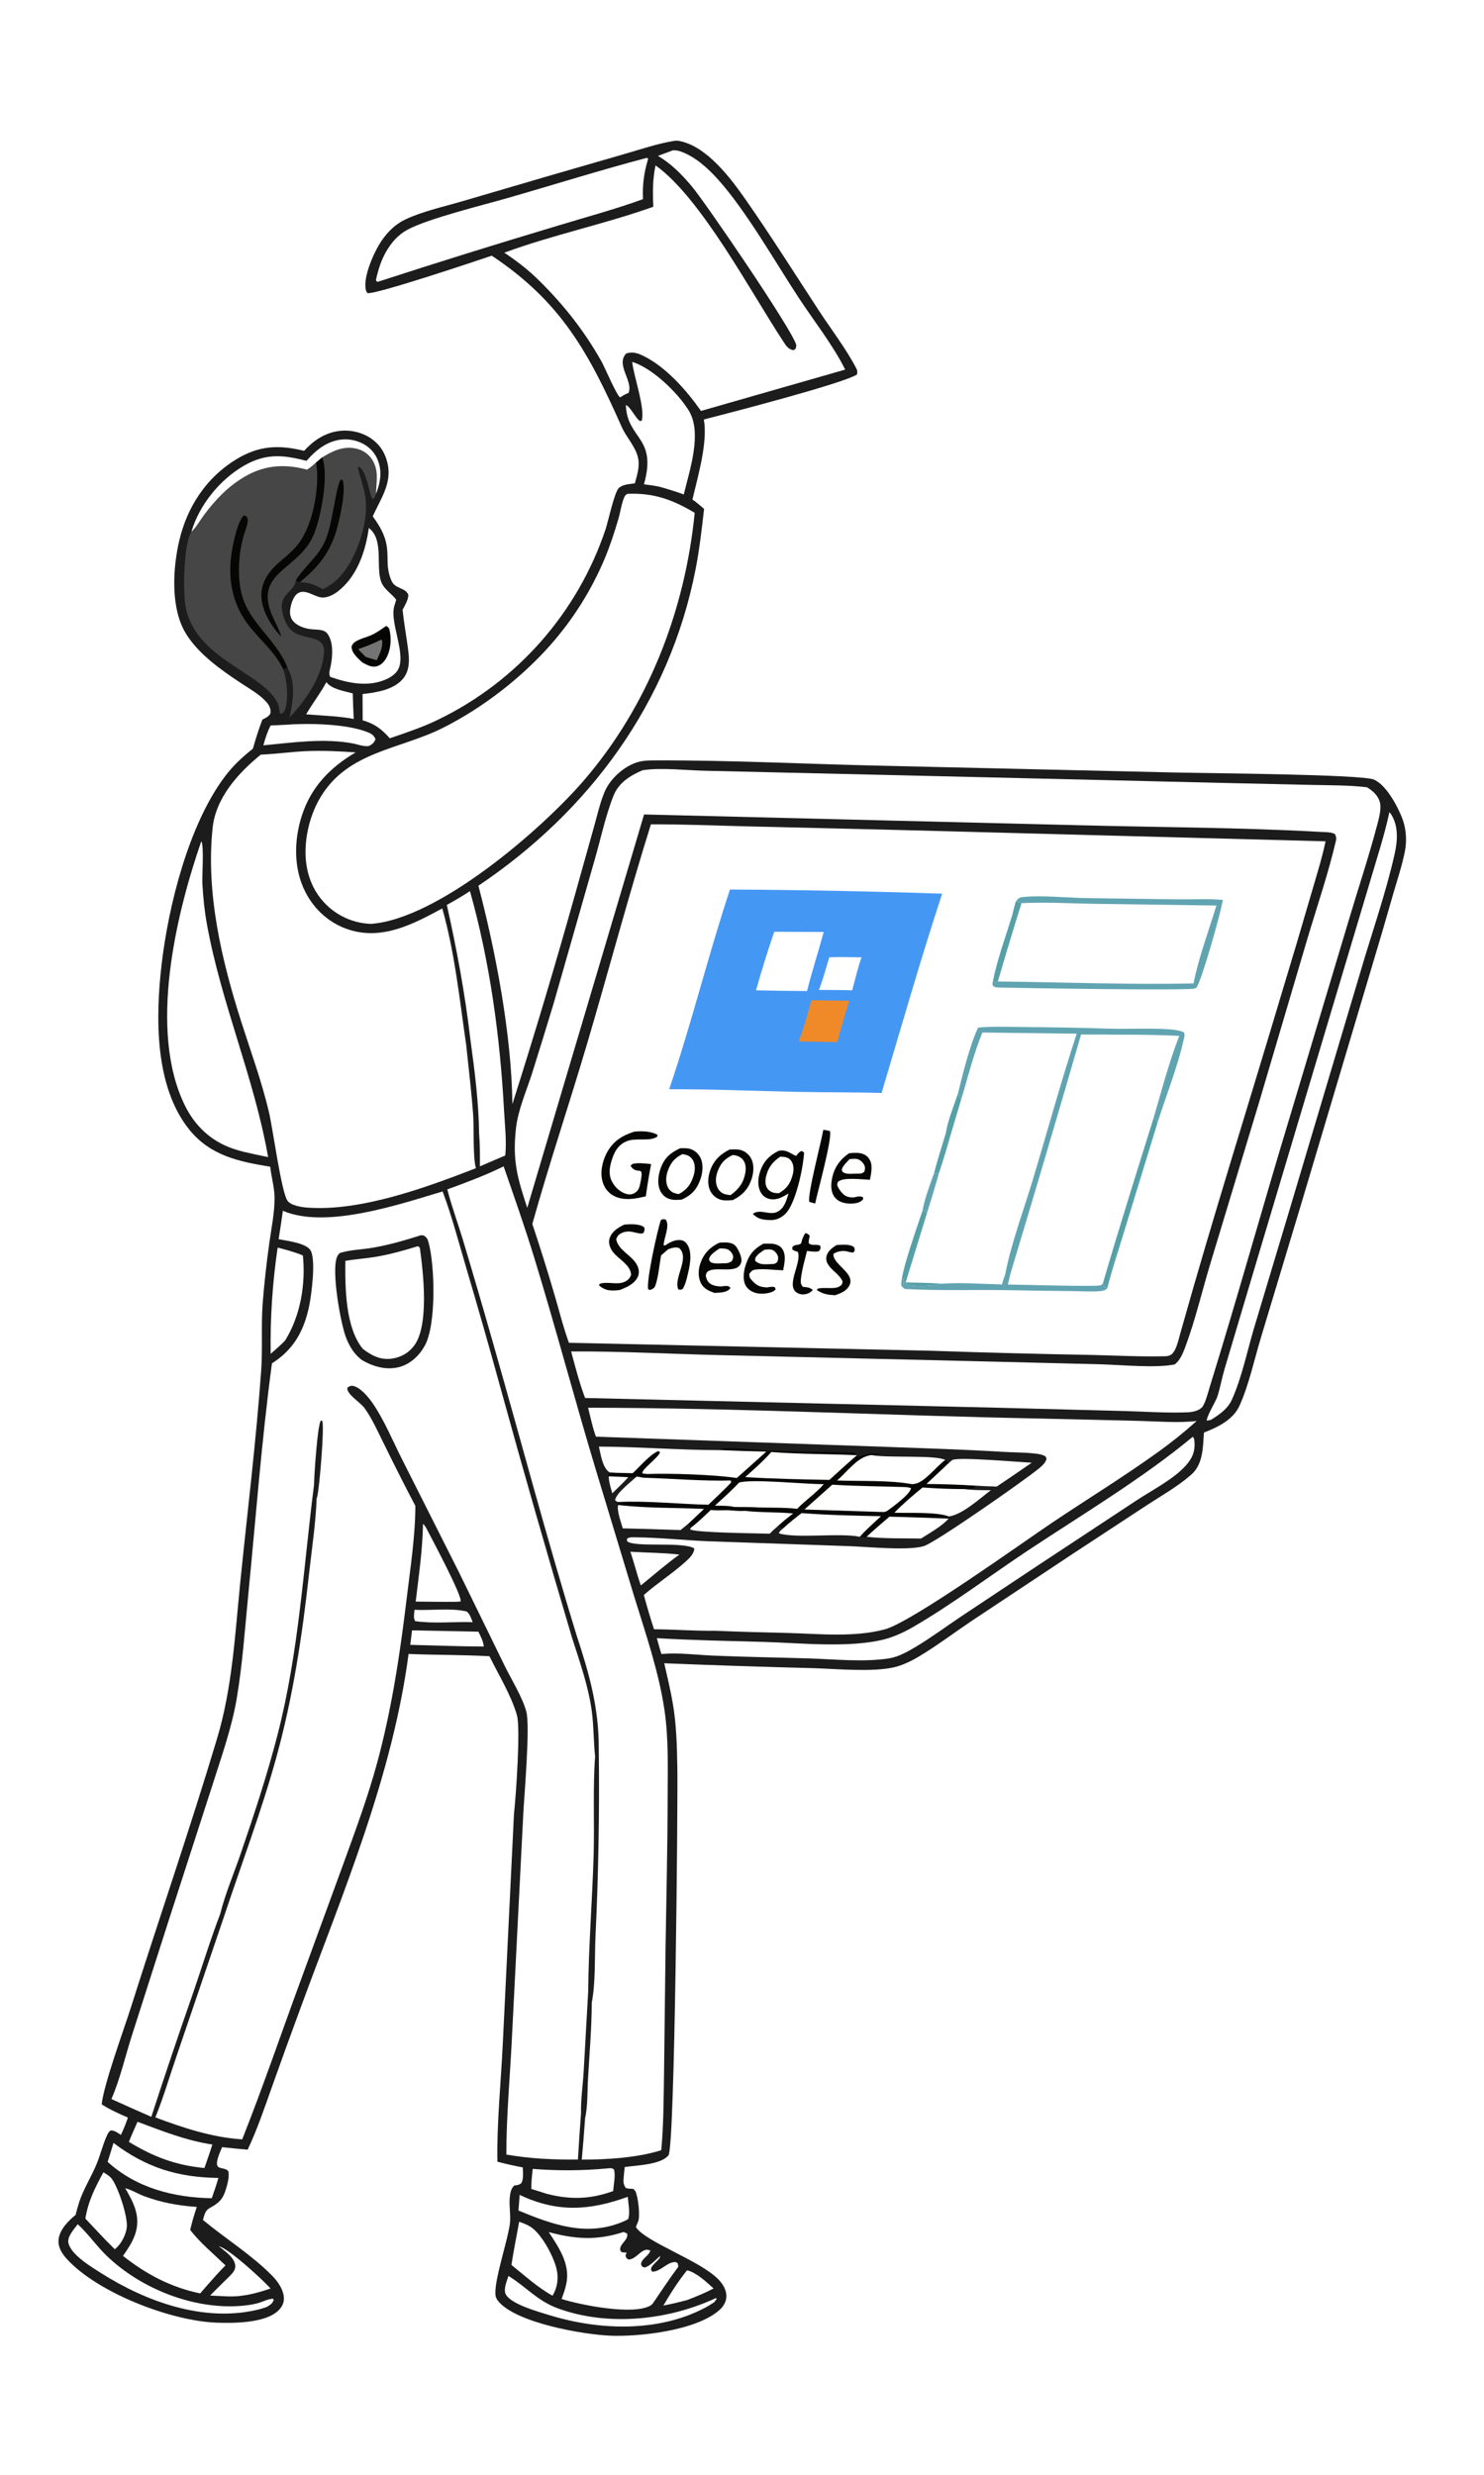 <svg xmlns="http://www.w3.org/2000/svg" style="display: block;" viewBox="0 0 1229 2048" width="1024" height="1707"><path transform="translate(0,0)" fill="rgb(255,255,255)" d="M 0 0 L 1229 0 L 1229 2048 L 0 2048 L 0 0 z"></path><path transform="translate(0,0)" fill="rgb(28,28,28)" d="M 557.804 116.312 C 559.21 116.094 560.593 115.956 562.008 116.205 C 585.115 120.261 605.1 147.071 617.639 165.034 C 638.525 194.954 658.036 225.885 677.987 256.434 C 687.833 271.509 700.829 288.519 708.932 304.103 C 710.132 306.412 710.178 307.157 709.748 309.585 C 698.355 317.045 602.113 341.937 582.911 346.828 C 586.293 366.072 577.889 393.898 573.466 413.113 C 576.896 415.405 579.969 418.148 583.1 420.825 C 581.178 437.535 579.298 454.209 576.076 470.731 C 554.607 580.825 488.359 670.801 396.198 732.732 C 410.729 788.11 423.652 856.299 424.355 913.453 C 442.626 856.028 459.898 798.29 476.161 740.264 L 492.035 683.552 C 494.675 674.266 496.878 664.26 500.574 655.359 C 504.842 645.082 514.805 635.687 525.046 631.49 C 531.014 629.044 536.372 629.021 542.725 628.997 C 604.456 628.764 666.572 631.98 728.313 633.366 L 975.141 639.07 C 998.035 639.6 1127.61 640.514 1137.79 644.862 C 1148.02 649.235 1157.58 667.097 1161.41 677.254 C 1164.56 685.586 1165.22 695.549 1163.49 704.27 C 1161.14 716.156 1157.19 727.825 1153.81 739.453 C 1147.86 760.409 1141.73 781.314 1135.42 802.164 L 1077.68 995.898 L 1044.01 1107.59 C 1038.53 1125.77 1034.27 1146.01 1026.44 1163.26 C 1021.19 1174.82 1008.28 1181.03 997.056 1185.32 C 996.261 1197.23 996.42 1211.44 986.68 1220.06 C 975.789 1229.7 962.029 1237.45 949.854 1245.41 L 888.387 1285.72 L 804.488 1341.37 C 790.168 1350.99 776.055 1361.68 761.269 1370.53 C 754.907 1374.34 747.456 1378.03 740.209 1379.66 C 721.753 1383.81 691.836 1380.8 672.281 1380.3 C 631.545 1379.26 590.817 1377.92 550.101 1376.28 C 552.604 1387.25 555.252 1398.24 557.167 1409.33 C 560.241 1427.13 560.655 1445.27 560.96 1463.31 C 561.434 1491.38 558.938 1776.33 553.633 1783.43 C 547.738 1791.32 526.876 1791.89 517.387 1793.21 C 517.002 1796.57 516.6 1799.94 516.387 1803.31 C 516.205 1806.21 516.531 1808.48 518.491 1810.7 C 520.51 1811.15 522.367 1811.27 524.431 1811.33 C 525.135 1811.94 525.742 1812.46 526.191 1813.3 C 528.505 1817.62 530.265 1833.73 528.556 1838.1 C 527.928 1839.7 527.271 1841.29 526.586 1842.87 C 534.444 1855.2 579.245 1870.43 594.547 1885.84 C 598.465 1889.79 601.777 1894.84 601.542 1900.63 C 601.361 1905.06 598.957 1908.78 595.738 1911.65 C 576.751 1928.55 529.289 1933.97 504.621 1932.78 C 481.96 1931.69 428.54 1922.29 413.173 1904.9 C 411.756 1903.3 410.62 1901.51 410.352 1899.34 C 408.959 1888.05 420.226 1854.82 422.181 1840.81 C 423.178 1833.66 421.53 1826.23 422.127 1819.04 C 422.419 1815.52 423.083 1810.88 425.924 1808.54 C 428.287 1808.24 429.868 1808.11 431.743 1806.57 C 433.823 1802.97 433.052 1797.63 432.954 1793.56 C 425.867 1792.23 418.923 1790.64 411.946 1788.82 C 411.294 1758.42 414.843 1722.97 416.351 1692.14 L 425.642 1501.25 C 427.302 1486.19 431.217 1430.25 428.118 1419.33 C 423.471 1402.95 412.907 1385.84 405.345 1370.46 C 383.076 1369.2 360.674 1369.53 338.377 1368.57 C 324.883 1470.22 284.193 1565.62 249.048 1661.19 C 241.042 1682.84 233.172 1704.55 225.441 1726.3 C 219.15 1743.91 213.135 1761.98 205.094 1778.87 C 198.031 1778.27 190.975 1777.58 183.93 1776.79 C 182.374 1780.46 180.278 1785.08 179.752 1788.98 C 178.759 1796.33 185.989 1792.63 189.16 1796.81 C 190.004 1801.63 188.416 1807.29 187.008 1811.89 C 184.556 1819.92 181.224 1823.07 173.999 1826.95 C 169.704 1829.26 169.415 1832.59 168.074 1837.04 C 186.693 1852.45 208.365 1865.94 225.327 1883.11 C 230.238 1888.09 235.456 1895.51 235.089 1902.85 C 234.904 1906.58 232.96 1909.72 230.303 1912.22 C 219.444 1922.43 193.655 1922.57 179.389 1922.06 C 141.685 1920.7 80.822 1897.37 55.239 1869.21 C 51.366 1864.95 48.02 1859.73 48.476 1853.72 C 49.126 1845.14 56.41 1838 62.619 1832.84 C 63.893 1827.93 65.174 1822.98 67.032 1818.26 C 70.725 1808.86 76.054 1800.24 79.926 1790.95 C 83.079 1783.39 84.959 1775.22 88.298 1767.76 C 89.26 1765.61 89.743 1764.34 91.691 1762.91 C 94.939 1762.9 97.477 1764.97 100.147 1766.63 C 102.378 1761.94 104.232 1757.23 105.938 1752.32 C 98.447 1749 91.091 1745.8 84.195 1741.33 C 86.118 1724.22 102.523 1679.72 108.487 1660.9 C 131.987 1586.75 157.426 1513.11 179.761 1438.61 C 192.399 1396.45 194.566 1353.06 198.963 1309.49 C 204.847 1251.18 212.112 1192.57 216.287 1134.14 C 217.59 1115.9 216.205 1097.56 217.468 1079.26 C 218.811 1062.06 220.698 1044.9 223.127 1027.82 C 224.829 1015.64 227.539 1002.82 227.364 990.489 C 227.25 982.4 224.692 973.467 223.775 965.293 C 198.032 961.16 174.212 956.186 156.814 934.649 C 127.912 898.872 128.815 841.498 133.783 798.382 C 139.442 749.266 156.237 682.626 185.782 642.94 C 192.665 633.696 200.43 626.434 209.438 619.29 C 211.794 611.114 214.248 603.105 217.327 595.169 C 220.073 593.812 222.217 592.951 223.928 590.272 C 224.564 586.037 222.844 583.049 220.021 580.019 C 214.411 574 206.647 569.71 199.824 565.204 C 183.371 554.339 164.318 541.05 153.87 523.898 C 141.157 503.029 143.04 469.969 148.512 446.836 C 155.067 419.129 170.835 394.994 195.348 379.992 C 214.43 368.314 230.802 367.652 251.871 372.766 C 257.302 366.921 262.93 362.231 270.355 359.144 C 280.253 354.968 291.424 354.998 301.299 359.227 C 309.615 362.816 316.082 369.231 319.311 377.737 C 326.675 397.135 316.203 410.319 308.697 427.037 C 328.434 453.358 316.031 462.185 324.367 480.618 C 327.306 487.117 335.851 485.924 338.17 491.917 C 338.137 496.279 335.36 500.552 333.409 504.366 C 334.3 513.285 335.898 522.201 337.121 531.086 C 338.484 540.99 340.794 552.419 334.106 560.956 C 326.599 570.538 311.651 572.846 300.257 574.063 L 300.35 595.821 C 310.32 598.673 316.022 603.078 322.82 610.689 C 336.368 606.05 350.145 601.487 363.026 595.19 C 428.517 563.412 478.453 506.599 501.565 437.571 C 503.54 431.686 508.88 406.448 512.692 403.35 C 512.902 403.18 513.133 403.037 513.352 402.878 C 516.742 400.411 521.681 400.273 525.753 399.731 C 527.61 392.854 529.944 385.875 528.429 378.7 C 526.462 369.383 518.709 361.62 514.855 352.937 C 487.616 291.577 464.753 249.51 407.251 211.25 C 396.094 215.073 309.377 244.132 304.213 242.186 C 303.684 241.343 303.231 240.628 303.001 239.646 C 300.374 228.461 310.359 206.912 316.473 198.23 C 321.518 191.065 327.752 184.986 335.747 181.244 C 350.088 174.53 366.487 170.974 381.649 166.56 L 453.593 145.482 L 517.993 126.856 C 531.063 123.091 544.385 118.54 557.804 116.312 z"></path><path transform="translate(0,0)" fill="rgb(255,255,255)" d="M 539.06 681.903 C 564.781 681.788 590.615 682.917 616.334 683.529 L 747.218 686.669 L 1097.81 695.978 C 1094.52 711.243 1089.74 726.232 1085.39 741.22 C 1077.66 767.88 1069.74 794.486 1061.65 821.038 C 1033.96 914.054 1004.49 1007.09 978.273 1100.48 C 976.544 1105.8 974.873 1115.83 971.008 1119.86 C 968.735 1122.22 966.234 1122.14 963.16 1122.21 C 943.243 1122.62 923.21 1121.5 903.295 1121.08 C 859.268 1120.29 815.248 1119.14 771.239 1117.63 L 471.167 1111.03 C 466.704 1098.85 463.567 1086.17 459.932 1073.72 C 453.971 1053.25 447.612 1032.9 440.856 1012.68 C 454.845 962.686 471.497 913.31 486.215 863.503 C 504.063 803.102 520.243 741.985 539.06 681.903 z"></path><path transform="translate(0,0)" fill="rgb(255,255,255)" d="M 810.065 850.13 C 822.639 848.976 835.585 849.611 848.223 849.707 C 871.646 849.837 895.068 850.277 918.48 851.027 C 934.949 851.508 951.75 850.462 968.154 851.54 C 972.264 851.81 976.36 852.478 980.251 853.851 C 981.576 855.939 980.818 857.842 980.293 860.195 C 975.241 882.82 965.705 906.456 958.662 928.725 L 930.699 1019.9 C 926.073 1035.17 920.827 1050.5 916.992 1065.98 C 915.323 1067.39 913.995 1067.99 911.806 1068.21 C 903.885 1068.97 895.249 1068.3 887.266 1068.22 C 870.242 1068.08 853.22 1067.84 836.199 1067.49 C 807.739 1066.99 778.841 1068.05 750.459 1066.55 C 749.864 1066.52 749.618 1066.47 749.082 1066.39 L 746.644 1064.11 C 744.597 1056.11 760.46 1012.74 764.02 1001.56 C 765.743 991.631 770.067 980.514 773.439 970.992 C 776.375 959.744 779.905 948.648 783.296 937.531 C 784.948 926.802 789.985 915.033 793.355 904.628 C 797.209 889.077 803.282 864.181 810.065 850.13 z"></path><path transform="translate(0,0)" fill="rgb(255,255,255)" d="M 813.59 854.223 L 891.671 855.201 C 878.53 895.389 867.324 936.296 855.126 976.785 C 847.916 1000.72 837.001 1030.18 832.534 1054.24 C 831.483 1057.06 830.54 1059.81 829.826 1062.74 C 813.488 1062.37 796.381 1060.97 780.115 1062.12 C 773.718 1063.98 756.009 1065.36 750.068 1062 C 748.957 1061.37 748.766 1060.99 748.568 1059.72 C 748.466 1059.05 748.71 1057.92 748.793 1057.3 L 747.692 1058.42 C 747.757 1061.4 747.897 1063.59 749.082 1066.39 L 746.644 1064.11 C 744.597 1056.11 760.46 1012.74 764.02 1001.56 C 765.743 991.631 770.067 980.514 773.439 970.992 C 776.375 959.744 779.905 948.648 783.296 937.531 C 784.948 926.802 789.985 915.033 793.355 904.628 C 794.313 906.287 795.601 908.088 795.912 909.998 C 801.529 891.584 806.246 871.986 813.59 854.223 z"></path><path transform="translate(0,0)" fill="rgb(86,160,168)" d="M 764.02 1001.56 L 767.806 1003.32 L 750.043 1061.06 C 760.051 1061.32 770.133 1061.35 780.115 1062.12 C 773.718 1063.98 756.009 1065.36 750.068 1062 C 748.957 1061.37 748.766 1060.99 748.568 1059.72 C 748.466 1059.05 748.71 1057.92 748.793 1057.3 L 747.692 1058.42 C 747.757 1061.4 747.897 1063.59 749.082 1066.39 L 746.644 1064.11 C 744.597 1056.11 760.46 1012.74 764.02 1001.56 z"></path><path transform="translate(0,0)" fill="rgb(86,160,168)" d="M 793.355 904.628 C 794.313 906.287 795.601 908.088 795.912 909.998 L 786.726 940.786 C 783.971 950.657 780.982 960.462 777.759 970.191 L 773.439 970.992 C 776.375 959.744 779.905 948.648 783.296 937.531 C 784.948 926.802 789.985 915.033 793.355 904.628 z"></path><path transform="translate(0,0)" fill="rgb(97,164,177)" d="M 773.439 970.992 L 777.759 970.191 C 774.604 981.283 771.286 992.328 767.806 1003.32 L 764.02 1001.56 C 765.743 991.631 770.067 980.514 773.439 970.992 z"></path><path transform="translate(0,0)" fill="rgb(97,164,177)" d="M 810.065 850.13 C 822.639 848.976 835.585 849.611 848.223 849.707 C 871.646 849.837 895.068 850.277 918.48 851.027 C 934.949 851.508 951.75 850.462 968.154 851.54 C 972.264 851.81 976.36 852.478 980.251 853.851 C 981.576 855.939 980.818 857.842 980.293 860.195 C 975.241 882.82 965.705 906.456 958.662 928.725 L 955.387 924.918 C 961.906 902.444 968.155 878.798 976.618 856.995 C 949.533 855.695 922.413 856.055 895.304 855.868 C 876.227 921.901 856.751 987.819 836.877 1053.62 L 834.66 1062.79 C 844.581 1062.88 908.355 1064.81 911.499 1063.44 C 912.172 1063.15 912.682 1062.57 913.273 1062.14 L 916.992 1065.98 C 915.323 1067.39 913.995 1067.99 911.806 1068.21 C 903.885 1068.97 895.249 1068.3 887.266 1068.22 C 870.242 1068.08 853.22 1067.84 836.199 1067.49 C 807.739 1066.99 778.841 1068.05 750.459 1066.55 C 749.864 1066.52 749.618 1066.47 749.082 1066.39 C 747.897 1063.59 747.757 1061.4 747.692 1058.42 L 748.793 1057.3 C 748.71 1057.92 748.466 1059.05 748.568 1059.72 C 748.766 1060.99 748.957 1061.37 750.068 1062 C 756.009 1065.36 773.718 1063.98 780.115 1062.12 C 796.381 1060.97 813.488 1062.37 829.826 1062.74 C 830.54 1059.81 831.483 1057.06 832.534 1054.24 C 837.001 1030.18 847.916 1000.72 855.126 976.785 C 867.324 936.296 878.53 895.389 891.671 855.201 L 813.59 854.223 C 806.246 871.986 801.529 891.584 795.912 909.998 C 795.601 908.088 794.313 906.287 793.355 904.628 C 797.209 889.077 803.282 864.181 810.065 850.13 z"></path><path transform="translate(0,0)" fill="rgb(86,160,168)" d="M 955.387 924.918 L 958.662 928.725 L 930.699 1019.9 C 926.073 1035.17 920.827 1050.5 916.992 1065.98 L 913.273 1062.14 C 926.68 1016.26 941.095 970.535 955.387 924.918 z"></path><path transform="translate(0,0)" fill="rgb(69,151,244)" d="M 604.521 735.872 C 663.115 736.188 721.701 737.336 780.261 739.314 C 762.323 793.839 746.528 849.262 730.103 904.264 C 705.708 903.546 681.23 903.828 656.817 903.281 C 622.621 902.515 588.403 901.049 554.198 901.171 C 572.729 846.658 586.437 790.513 604.521 735.872 z"></path><path transform="translate(0,0)" fill="rgb(255,255,255)" d="M 641.169 770.845 L 682.168 770.998 C 677.728 787.341 672.519 803.473 668.35 819.893 C 654.272 819.815 640.194 819.613 626.12 819.286 C 630.698 803.006 635.716 786.853 641.169 770.845 z"></path><path transform="translate(0,0)" fill="rgb(240,138,41)" d="M 671.975 827.537 L 703.309 827.951 C 699.777 839.321 696.376 850.658 693.448 862.205 L 661.457 861.579 C 665.817 850.457 668.885 839.054 671.975 827.537 z"></path><path transform="translate(0,0)" fill="rgb(255,255,255)" d="M 686.784 791.942 C 695.65 791.607 704.6 791.917 713.474 791.992 C 710.389 800.889 708.201 810.177 705.757 819.27 C 696.591 818.937 687.372 819.045 678.198 818.965 C 681.612 810.237 684.024 800.908 686.784 791.942 z"></path><path transform="translate(0,0)" fill="rgb(255,255,255)" d="M 841.205 745.88 C 842.95 743.786 843.618 742.547 846.519 742.186 C 861.163 740.36 885.581 742.838 901.353 742.993 L 975.017 744.007 C 987.42 744.169 1000.34 743.347 1012.66 744.504 C 1011.4 754.125 994.982 811.884 990.94 816.935 C 990.323 817.415 990.389 817.41 989.554 817.796 C 985.467 819.681 842.306 817.42 826.264 816.971 C 824.817 816.93 823.867 816.539 822.581 815.936 C 821.574 813.738 821.831 813.504 822.378 811.247 C 826.111 793.062 832.898 774.689 838.389 756.914 C 839.078 753.228 840.26 749.516 841.205 745.88 z"></path><path transform="translate(0,0)" fill="rgb(97,164,177)" d="M 841.205 745.88 C 842.95 743.786 843.618 742.547 846.519 742.186 C 861.163 740.36 885.581 742.838 901.353 742.993 L 975.017 744.007 C 987.42 744.169 1000.34 743.347 1012.66 744.504 C 1011.4 754.125 994.982 811.884 990.94 816.935 C 990.323 817.415 990.389 817.41 989.554 817.796 C 985.467 819.681 842.306 817.42 826.264 816.971 C 824.817 816.93 823.867 816.539 822.581 815.936 C 821.574 813.738 821.831 813.504 822.378 811.247 L 823.653 812.748 L 826.394 811.982 C 880.34 812.595 934.551 814.768 988.483 813.579 C 992.233 793.48 1001.3 769.153 1007.39 749.137 L 905.3 747.69 C 885.646 747.334 865.608 746.176 845.992 747.157 C 844.48 746.532 842.797 746.256 841.205 745.88 z"></path><path transform="translate(0,0)" fill="rgb(86,160,168)" d="M 841.205 745.88 C 842.797 746.256 844.48 746.532 845.992 747.157 L 841.86 760.347 C 836.54 777.509 831.384 794.722 826.394 811.982 L 823.653 812.748 L 822.378 811.247 C 826.111 793.062 832.898 774.689 838.389 756.914 C 839.078 753.228 840.26 749.516 841.205 745.88 z"></path><path transform="translate(0,0)" fill="rgb(6,6,5)" d="M 645.103 952.032 C 652.27 951.233 653.4 953.998 659.385 956.343 C 660.778 954.464 661.684 953.189 663.851 952.22 L 665.918 953.561 C 665.248 966.045 659.028 995.876 650.379 1004.33 C 646.945 1007.69 642.602 1009.63 637.766 1009.46 C 631.977 1009.26 627.602 1008.71 623.454 1004.3 C 629.596 999.769 637.289 1005.95 643.924 1002.56 C 649.677 999.61 651.288 993.102 653.033 987.432 C 652.767 987.596 652.503 987.762 652.235 987.923 C 647.36 990.857 642.198 993.558 636.34 991.736 C 633.5 990.853 631.253 988.894 629.873 986.273 C 627.187 981.176 627.711 974.618 629.489 969.321 C 632.34 960.831 637.201 955.871 645.103 952.032 z"></path><path transform="translate(0,0)" fill="rgb(255,255,255)" d="M 646.169 956.987 C 647.43 957.002 648.661 957.031 649.905 957.257 C 652.435 957.716 654.389 958.898 655.693 961.166 C 657.601 964.485 657.368 968.761 656.371 972.34 C 654.384 979.475 651.407 983.596 645.025 987.248 C 643.856 987.226 642.716 987.172 641.561 986.973 C 638.944 986.522 636.728 985.225 635.282 982.941 C 633.733 980.494 633.703 976.928 634.255 974.183 C 635.791 966.547 639.799 961.187 646.169 956.987 z"></path><path transform="translate(0,0)" fill="rgb(6,6,5)" d="M 604.21 951.084 C 607.215 950.967 610.532 950.676 613.451 951.511 C 617.133 952.562 620.229 955.066 622.025 958.447 C 624.72 963.463 624.237 969.974 622.523 975.225 C 619.71 983.843 614.964 988.776 607.06 992.871 C 604.009 993.192 600.281 993.509 597.284 992.724 C 593.714 991.79 590.496 989.29 588.663 986.1 C 585.738 981.008 586.173 974.42 587.941 969.014 C 590.759 960.399 596.276 955.048 604.21 951.084 z"></path><path transform="translate(0,0)" fill="rgb(255,255,255)" d="M 606.712 955.673 C 606.962 955.678 607.213 955.665 607.462 955.688 C 610.582 955.985 613.567 957.254 615.491 959.804 C 617.657 962.675 617.883 966.729 617.284 970.159 C 615.801 978.65 611.82 983.873 605.004 988.814 C 603.366 988.599 601.524 988.43 599.955 987.899 C 597.307 987.003 595.327 985.032 594.166 982.509 C 592.228 978.298 592.735 973.561 594.268 969.328 C 596.751 962.475 600.165 958.706 606.712 955.673 z"></path><path transform="translate(0,0)" fill="rgb(6,6,5)" d="M 563.329 950.021 C 566.112 949.97 569.119 949.778 571.797 950.652 C 575.428 951.852 578.418 954.47 580.087 957.91 C 582.757 963.317 581.967 970.399 579.996 975.895 C 577.022 984.189 572.687 988.816 564.754 992.459 C 561.505 992.908 557.522 993.038 554.378 992.004 C 551.088 990.923 548.498 988.602 546.947 985.52 C 544.117 979.896 545.04 972.368 547.104 966.651 C 550.239 957.97 555.111 953.754 563.329 950.021 z"></path><path transform="translate(0,0)" fill="rgb(255,255,255)" d="M 565.192 954.881 C 566.338 955.07 567.496 955.273 568.604 955.63 C 571.117 956.44 572.93 958.071 574.117 960.421 C 575.903 963.956 575.628 968.573 574.53 972.29 C 572.326 979.753 568.877 984.386 562.058 987.98 C 561.32 987.854 560.588 987.718 559.864 987.526 C 556.904 986.742 554.606 985.257 553.194 982.47 C 551.026 978.191 551.486 973.151 553.034 968.767 C 555.419 962.013 558.777 957.958 565.192 954.881 z"></path><path transform="translate(0,0)" fill="rgb(6,6,5)" d="M 525.261 936.289 C 531.838 935.64 538.56 935.789 544.56 938.864 L 544.295 940.446 C 537.817 944.803 526.604 940.938 518.686 944.324 C 513.334 946.614 510.035 950.812 507.949 956.14 C 505.399 962.653 503.386 970.309 506.498 976.935 C 508.749 981.725 513.033 985.969 518.127 987.631 C 520.661 988.458 523.135 988.479 525.486 987.126 C 528.179 985.576 529.283 983.432 529.936 980.491 C 534.235 961.11 528.055 973.775 522.144 964.51 L 523.782 963.019 C 528.662 961.72 534.246 962.705 539.233 963.114 C 537.527 971.975 536.064 980.881 534.846 989.823 C 526.354 991.763 517.508 993.655 509.234 989.856 C 504.405 987.638 501.019 983.653 499.332 978.644 C 496.707 970.846 498.577 961.535 502.242 954.378 C 507.343 944.416 514.885 939.588 525.261 936.289 z"></path><path transform="translate(0,0)" fill="rgb(6,6,5)" d="M 595.759 1028.16 C 598.213 1028.03 600.91 1027.76 603.344 1028.15 C 606.19 1028.59 608.152 1029.39 609.869 1031.77 C 611.889 1034.57 614.747 1040.7 613.915 1044.17 C 611.373 1054.77 593.261 1047.45 586.61 1051.75 C 584.832 1052.89 584.931 1053.76 584.503 1055.63 C 584.981 1057.41 585.44 1059.38 586.711 1060.78 C 589.386 1063.73 593.227 1064.19 596.945 1064.43 C 598.287 1064.25 599.68 1064.02 601.033 1064 C 602.88 1063.97 603.688 1064.18 604.969 1065.47 C 604.843 1065.7 604.749 1065.94 604.591 1066.15 C 601.856 1069.68 595.684 1069.51 591.661 1069.75 C 586.924 1067.98 582.631 1066.26 580.328 1061.35 C 577.906 1056.2 578.277 1050.07 580.178 1044.83 C 583.084 1036.81 588.203 1031.76 595.759 1028.16 z"></path><path transform="translate(0,0)" fill="rgb(255,255,255)" d="M 595.977 1032.91 C 597.994 1032.97 600.56 1032.88 602.452 1033.63 C 604.184 1034.31 606.055 1036.38 606.75 1038.08 C 607.652 1040.29 607.013 1041.41 606.121 1043.39 C 603.265 1045.33 602.099 1045.17 598.753 1045.25 C 595.318 1045.35 591.75 1045.76 588.528 1044.35 C 587.768 1043.21 587.01 1042.78 587.304 1041.36 C 587.999 1037.99 593.317 1034.7 595.977 1032.91 z"></path><path transform="translate(0,0)" fill="rgb(6,6,5)" d="M 632.202 1029.02 C 634.524 1028.94 636.874 1028.9 639.193 1029.04 C 642.118 1029.22 645.538 1030.37 647.408 1032.74 C 651.509 1037.94 649.589 1045.11 648.613 1051.05 C 641.157 1050.84 632.701 1049.5 625.333 1050.49 C 623.011 1050.8 621.869 1052.2 620.534 1053.98 C 620.559 1056.23 620.753 1057.18 622.267 1058.88 C 626.573 1063.72 629.016 1064.88 635.434 1065.22 C 637.731 1064.79 639.524 1064.3 641.777 1065.09 L 642.379 1066.74 C 641.91 1067.26 641.716 1067.54 641.177 1067.93 C 637.8 1070.36 630.775 1070.83 626.812 1069.99 C 623.094 1069.21 619.563 1067.13 617.632 1063.79 C 614.959 1059.16 615.812 1052.38 617.303 1047.49 C 620.045 1038.48 624.004 1033.46 632.202 1029.02 z"></path><path transform="translate(0,0)" fill="rgb(255,255,255)" d="M 633.208 1033.99 C 635.026 1033.84 637.231 1033.53 639.016 1033.98 C 640.922 1034.45 642.824 1036.34 643.676 1038.06 C 644.84 1040.41 644.464 1041.72 643.811 1044.06 C 641.669 1045.97 641.167 1045.75 638.249 1045.91 C 633.191 1046 629.319 1046.77 625.43 1043.18 L 625.521 1040.81 C 627.568 1037.6 630.064 1036.01 633.208 1033.99 z"></path><path transform="translate(0,0)" fill="rgb(6,6,5)" d="M 703.068 954.185 C 705.833 953.87 708.583 953.663 711.36 953.963 C 714.549 954.309 717.637 955.73 719.549 958.381 C 723.284 963.561 721.512 970.388 720.453 976.11 C 714.84 975.953 698.663 973.831 694.42 977.492 C 693.274 978.48 693.522 979.385 693.379 980.798 C 694.395 983.068 695.494 984.924 697.152 986.771 C 700.096 990.049 702.358 990.57 706.726 990.765 C 709.708 990.152 711.543 989.411 714.535 990.394 L 714.926 992.032 C 714.438 992.602 714.227 992.91 713.679 993.36 C 710.607 995.884 705.178 996.142 701.385 995.658 C 697.213 995.125 693.365 993.604 690.884 990.015 C 688.077 985.957 688.061 980.43 688.938 975.754 C 690.732 966.201 695.247 959.677 703.068 954.185 z"></path><path transform="translate(0,0)" fill="rgb(255,255,255)" d="M 703.625 959.031 C 705.499 958.901 707.748 958.61 709.605 958.909 C 712.037 959.3 714.461 961.488 715.583 963.628 C 716.789 965.928 716.427 967.156 715.802 969.479 C 713.604 971.208 712.967 970.941 710.25 971.017 C 707.015 970.962 701.575 971.773 698.775 970.223 C 697.311 969.413 697.577 969.065 697.13 967.567 C 698.331 964.138 701.176 961.615 703.625 959.031 z"></path><path transform="translate(0,0)" fill="rgb(6,6,5)" d="M 547.499 1038.71 C 546.037 1046.6 545.347 1056.4 542.679 1063.86 C 541.89 1066.06 540.227 1066.53 538.299 1067.37 L 536.774 1066.67 C 535.234 1059.36 544.391 1018.04 547.299 1009.48 C 548.949 1008.44 549.343 1008.71 551.226 1008.92 C 555.15 1014.1 549.75 1024.05 549.621 1030.37 L 551.012 1030.4 C 554.455 1027.82 559.691 1025.29 564.114 1026.1 C 566.331 1026.51 567.869 1027.69 569.106 1029.55 C 574.051 1036.97 570.904 1049.26 568.869 1057.32 C 568.057 1060.54 567.15 1063.42 565.547 1066.33 C 563.617 1067.32 563.713 1067.35 561.64 1066.75 C 557.856 1056.71 571.538 1041.06 562.445 1032.59 C 559.076 1031.53 556.559 1032.56 553.353 1033.6 L 547.499 1038.71 z"></path><path transform="translate(0,0)" fill="rgb(6,6,5)" d="M 516.993 1013.2 C 521.814 1012.82 529.549 1012.32 533.508 1015.44 C 534.109 1017.75 533.705 1018.12 532.834 1020.26 C 528.356 1021.91 522.669 1016.82 515.393 1019.94 C 512.518 1021.18 511.497 1022.34 510.334 1025.11 C 511.627 1034.67 524.322 1038.85 528.079 1047.74 C 529.282 1050.58 529.488 1053.78 528.117 1056.61 C 525.341 1062.32 518.907 1065.21 513.317 1067.31 C 512.61 1067.43 511.897 1067.52 511.182 1067.58 C 504.842 1068.05 501.13 1067.74 496.114 1063.59 L 496.536 1062.26 C 502.897 1060.04 510.518 1063.27 516.673 1060.8 C 519.884 1059.5 521.452 1057.9 522.656 1054.83 C 522.267 1045.45 509.824 1041.12 505.942 1033.26 C 504.52 1030.38 503.861 1027.22 504.994 1024.12 C 507.036 1018.55 511.98 1015.71 516.993 1013.2 z"></path><path transform="translate(0,0)" fill="rgb(6,6,5)" d="M 692.743 1030.14 C 696.377 1029.84 704.027 1029.21 706.965 1031.68 C 708.072 1032.6 707.723 1033.8 707.772 1035.16 L 706.327 1036.45 C 705.108 1036.2 703.871 1036 702.659 1035.72 C 701.809 1035.52 700.991 1035.24 700.118 1035.15 C 696.919 1034.78 692.863 1035.54 690.271 1037.43 C 689.213 1043.62 700.963 1050.42 703.529 1056.56 C 704.516 1058.92 704.654 1061.19 703.485 1063.51 C 701.07 1068.28 696.377 1069.91 691.706 1071.66 C 685.579 1071.36 681.879 1070.82 676.648 1067.52 L 676.8 1066.41 C 682.236 1064.47 691.049 1067.29 695.531 1064.16 C 697.381 1062.86 697.379 1062.6 697.801 1060.37 C 696.097 1055.63 690.332 1051.98 687.128 1048.07 C 685.239 1045.76 683.821 1043 684.359 1039.95 C 685.186 1035.27 689.1 1032.59 692.743 1030.14 z"></path><path transform="translate(0,0)" fill="rgb(6,6,5)" d="M 667.05 1020.2 C 668.99 1020.83 669.282 1020.99 670.62 1022.53 C 670.048 1024.63 669.713 1026.34 669.74 1028.52 C 672.104 1031.15 676.006 1029.04 679.349 1030.7 C 679.746 1033.27 679.565 1033.2 678.196 1035.23 C 675.098 1036.05 671.483 1035.32 668.316 1035.03 C 666.504 1042.49 664.183 1050.24 663.328 1057.87 C 662.995 1060.84 662.989 1062.4 664.9 1064.73 C 667.819 1065 670.375 1064.99 672.694 1067.02 C 672.838 1067.15 672.971 1067.29 673.11 1067.42 C 672.429 1068.1 671.792 1068.77 670.964 1069.27 C 668.348 1070.88 664.937 1071.54 661.996 1070.53 C 648.555 1065.89 664.686 1044.81 660.69 1035.75 C 659.029 1035.29 657.698 1034.83 656.2 1033.93 L 656.167 1031.89 C 658.395 1029.14 660.705 1030.85 663.44 1028.78 C 664.29 1025.48 665.021 1023 667.05 1020.2 z"></path><path transform="translate(0,0)" fill="rgb(6,6,5)" d="M 681.821 934.792 C 683.781 934.948 685.436 935.258 687.316 935.826 C 689.528 941.436 676.99 986.431 675.111 995.711 C 673.414 995.411 671.928 994.978 670.298 994.416 C 668.316 989.275 680.369 943.727 681.821 934.792 z"></path><path transform="translate(0,0)" fill="rgb(255,255,255)" d="M 234.276 1001.77 C 269.932 1017.1 330.51 996.512 366.561 985.769 C 374.029 1005.71 379.55 1026.64 385.55 1047.06 C 395.522 1080.66 405.149 1114.35 414.43 1148.15 C 433.538 1217.47 453.35 1286.61 473.862 1355.53 C 480.234 1375.44 487.408 1395.56 490.151 1416.37 C 491.778 1428.71 491.523 1441.17 492.853 1453.49 C 490.865 1480.3 492.405 1507.96 491.629 1534.92 C 490.55 1572.45 487.436 1610.24 487.127 1647.73 L 483.298 1715.51 C 482.633 1726.31 480.889 1737.79 481.203 1748.55 C 480.238 1761.37 479.372 1774.19 478.607 1787.03 C 458.582 1787.26 439.117 1786.35 419.352 1782.92 C 419.296 1751.83 422.263 1720.09 423.824 1688.98 L 433.324 1501.76 C 434.13 1485.85 439.132 1428.85 435.909 1416.45 C 432.859 1404.71 423.424 1389.51 417.978 1378.42 L 380.182 1301.1 L 333.01 1207.52 C 325.312 1192.36 318.206 1174.93 308.586 1160.99 C 305.326 1156.26 298.782 1148.31 292.912 1146.85 C 290.388 1146.22 289.578 1146.93 287.639 1148.3 C 286.974 1153.68 298.473 1160.27 301.956 1165.15 C 308.423 1174.22 313.036 1184.83 318.009 1194.77 C 326.425 1211.97 335.082 1229.06 343.977 1246.02 C 343.949 1271.37 339.769 1297.81 336.752 1323 C 331.288 1368.61 324.364 1414.43 312.305 1458.83 C 304.859 1486.25 294.975 1513.02 285.312 1539.71 L 250.732 1634.15 C 233.962 1679.47 218.411 1725.43 200.59 1770.33 C 176.043 1768.82 151.519 1760.78 128.677 1752.15 C 135.3 1735.86 140.352 1718.47 146.084 1701.83 L 184.882 1587.85 C 199.693 1543.12 216.539 1498.95 229.044 1453.48 C 242.665 1403.95 250.295 1353.38 255.924 1302.39 C 258.213 1281.66 261.489 1260.48 262.238 1239.65 C 262.375 1239.33 262.558 1239.03 262.649 1238.7 C 264.548 1231.78 268.818 1180.37 266.898 1175.69 L 265.695 1175.43 C 262.879 1179.35 260.183 1220.9 260.074 1228.47 C 251.283 1297.6 247.442 1367.04 230.011 1434.85 C 221.382 1468.43 210.485 1501.33 199.25 1534.1 C 193.704 1550.28 186.483 1567.15 182.396 1583.68 C 174.29 1604.86 167.568 1626.84 160.198 1648.32 C 148.193 1682.65 136.565 1717.1 125.314 1751.67 C 114.259 1746.87 103.247 1741.96 92.282 1736.96 C 99.316 1720.73 103.598 1702.19 108.932 1685.26 L 139.383 1590.16 L 175.814 1477.49 C 183.364 1453.74 192.049 1429.41 196.161 1404.8 C 200.841 1376.78 202.805 1348.08 205.582 1319.82 C 211.858 1255.97 216.685 1191.64 225.215 1128.06 L 225.836 1127.66 C 243.324 1116.32 251.687 1101.13 255.949 1081.03 C 257.892 1071.86 262.073 1040.93 256.825 1034.02 C 252.451 1028.25 237.551 1026.66 230.77 1025.29 C 232.002 1017.46 233.171 1009.62 234.276 1001.77 z"></path><path transform="translate(0,0)" fill="rgb(28,28,28)" d="M 348.524 1022.02 L 350.975 1022.2 C 353.464 1023.97 354.097 1024.97 354.915 1027.95 C 360.146 1046.95 361.436 1096.15 351.769 1113.48 C 347.184 1121.7 339.898 1128.65 330.632 1131.1 C 319.915 1133.93 308.833 1130.69 299.575 1125.23 C 293.393 1120.39 289.992 1114.91 286.965 1107.71 C 282.161 1096.29 273.971 1050.14 279.359 1039.42 C 279.879 1038.39 280.841 1036.91 281.985 1036.56 C 290.431 1033.99 300.477 1033.8 309.251 1032.26 C 322.618 1029.91 335.614 1026.14 348.524 1022.02 z"></path><path transform="translate(0,0)" fill="rgb(255,255,255)" d="M 346.077 1031.1 C 346.797 1031.32 347.201 1031.99 347.711 1032.53 C 350.527 1052.58 355.583 1096.53 342.994 1113.38 C 338.456 1119.45 331.961 1123.13 324.473 1124.15 C 315.015 1125.43 307.749 1121.62 300.453 1116.04 C 285.931 1098.26 285.799 1065.18 286.007 1043.23 C 294.335 1041.79 302.857 1041.27 311.228 1039.87 C 323.129 1037.87 334.548 1034.59 346.077 1031.1 z"></path><path transform="translate(0,0)" fill="rgb(255,255,255)" d="M 532.18 637.134 C 547.703 634.707 569.755 637.389 585.874 637.615 L 747.262 641.353 L 1015 647.691 L 1086.98 649.308 C 1102.01 649.644 1117.31 649.432 1132.24 651.281 C 1133.79 652.323 1135.36 653.381 1136.78 654.599 C 1140.17 657.523 1142.83 661.468 1143.15 666.044 C 1143.54 671.552 1141.87 677.394 1140.47 682.69 C 1133.62 708.669 1125.03 734.326 1117.36 760.087 L 1068.85 921.884 C 1046.03 996.962 1025.11 1072.7 1001.85 1147.63 C 1000.64 1151.53 998.033 1162.05 995.196 1164.72 C 992.292 1167.45 987.308 1168.42 983.485 1168.57 C 966.234 1169.26 948.575 1167.97 931.298 1167.51 L 828.483 1164.82 L 484.545 1156.71 C 479.86 1144.32 476.436 1131.01 472.994 1118.22 C 513.616 1117.93 554.43 1120.25 595.051 1121.21 L 817.249 1126.5 L 911.391 1128.83 C 928.629 1129.28 957.377 1132.19 972.908 1128.91 C 977.156 1125.69 979.61 1119.83 981.44 1114.97 C 989.715 1093 995.31 1068.96 1002.1 1046.41 L 1042.45 912.969 L 1082.64 776.954 C 1090.64 750.066 1100.05 722.759 1106.38 695.435 C 1106.86 693.351 1106.51 692.045 1105.64 690.129 C 1102.82 688.208 1098.27 688.431 1094.85 688.237 C 1027.62 684.441 959.693 684.395 892.36 682.625 L 533.406 673.737 L 436.656 999.326 C 428.46 974.531 424.328 960.353 427.306 933.543 C 428.984 918.442 435.856 902.765 440.541 888.355 C 446.631 869.024 452.611 849.658 458.481 830.258 L 492.539 711.095 C 497.526 693.783 501.481 674.789 508.138 658.108 C 512.409 647.408 522.019 641.459 532.18 637.134 z"></path><path transform="translate(0,0)" fill="rgb(255,255,255)" d="M 215.949 624.242 C 228.338 623.702 240.695 621.959 253.107 621.369 C 267.016 620.707 280.702 621.452 294.571 622.364 C 273.612 634.601 257.696 650.922 250.026 674.555 C 243.38 695.035 242.97 718.767 253.033 738.194 C 260.836 753.256 273.781 764.549 290.099 769.444 C 317.508 777.666 342.802 764.183 366.274 751.514 C 376.693 788.308 380.624 827.063 386.125 864.8 C 388.124 883.935 390.435 903.111 391.852 922.297 C 392.594 932.342 391.544 958.938 394.191 966.508 C 353.29 982.357 299.075 1002.37 254.773 999.153 C 250.111 998.815 241.26 997.619 238.212 993.591 C 232.975 986.67 226.162 934.56 222.651 919.737 C 216.724 894.708 207.764 870.236 199.937 845.75 C 183.537 794.447 170.402 738.961 176.084 684.865 C 178.708 659.883 197.287 639.445 215.949 624.242 z"></path><path transform="translate(0,0)" fill="rgb(255,255,255)" d="M 370.431 984.092 C 386.005 978.399 402.233 972.345 417.092 965.011 C 425.721 989.897 434.507 1014.81 442.246 1039.98 C 460.684 1099.97 476.595 1160.72 494.851 1220.77 L 524.965 1320.17 C 534.511 1351.14 545.524 1382.82 550.282 1414.94 C 553.872 1439.18 552.953 1464.12 552.91 1488.57 C 552.837 1529.54 551.846 1570.44 551.194 1611.4 L 549.918 1717.43 C 549.555 1738 549.582 1758.85 547.611 1779.33 C 527.651 1785.56 502.769 1787.13 481.805 1787.1 C 482.842 1775.68 483.761 1764.26 484.562 1752.83 C 486.811 1742.87 486.365 1730.6 486.966 1720.31 C 488.189 1699.36 489.978 1678.17 490.084 1657.19 C 493.293 1640.65 492.422 1619.88 493.144 1602.84 C 495.63 1550.87 496.542 1498.84 495.878 1446.81 C 496.005 1413.55 488.095 1385.23 477.806 1354.03 C 453.207 1274.18 431.814 1193.36 408.854 1113.04 C 400.606 1084.01 392.148 1055.05 383.48 1026.15 C 379.262 1012.16 374.101 998.202 370.431 984.092 z"></path><path transform="translate(0,0)" fill="rgb(255,255,255)" d="M 519.417 408.392 C 541.228 407.356 556.973 413.179 575.323 424.066 C 567.262 505.221 536.855 583.904 483.213 645.955 C 447.768 686.957 362.513 760.297 307.248 764.306 C 292.439 763.819 278.44 757.429 268.371 746.558 C 256.991 734.262 252.433 718.372 253.083 701.824 C 253.657 687.214 257.883 672.115 265.364 659.564 C 288.08 621.456 330.999 620.084 366.846 602.051 C 399.668 585.538 431.66 560.871 455.984 533.331 C 474.631 512.199 489.732 488.186 500.7 462.225 C 505.259 451.372 508.983 439.899 512.279 428.6 C 513.822 423.312 514.98 414.807 517.515 410.136 C 517.792 409.626 518.947 408.823 519.417 408.392 z"></path><path transform="translate(0,0)" fill="rgb(255,255,255)" d="M 487.046 1164.78 C 610.959 1164.87 735.076 1171.28 858.989 1173.68 L 943.377 1175.67 C 959.042 1176.04 975.502 1177.56 991.053 1175.75 L 990.643 1176.13 C 980.65 1185.06 970.187 1193.46 959.3 1201.29 C 930.712 1221.88 900.438 1240.38 871.18 1260.02 C 847.05 1276.22 755.237 1342.12 732.886 1348.17 C 707.684 1355 678.735 1351.93 652.911 1351.22 C 632.704 1350.8 612.501 1350.19 592.306 1349.38 C 575.451 1349.6 558.516 1348.25 541.638 1348.13 C 538.566 1338.75 535.756 1329.29 533.212 1319.75 C 544.42 1309.89 557.288 1301.75 568.307 1291.7 C 571.401 1288.88 574.792 1285.54 575.023 1281.23 C 565.281 1275.21 524.703 1280.83 519.266 1275.14 L 519.327 1273.11 C 521.424 1271.71 524.465 1272.02 526.9 1272.05 C 546.318 1272.26 565.869 1274.4 585.294 1275.25 L 703.369 1279.35 C 718.253 1279.87 753.862 1283.41 765.702 1279.08 C 776.42 1275.17 848.06 1225.18 859.971 1215.39 C 862.322 1213.46 865.065 1211.18 866.304 1208.33 C 866.958 1206.82 866.514 1206.55 865.862 1205.07 C 862.985 1203.4 859.765 1202.96 856.5 1202.62 C 847.628 1201.68 838.572 1201.81 829.661 1201.26 C 798.333 1199.29 766.985 1198.45 735.624 1197.23 L 493.528 1188.73 C 490.703 1181.08 489.058 1172.69 487.046 1164.78 z"></path><path transform="translate(0,0)" fill="rgb(255,255,255)" d="M 557.28 124.056 C 559.41 124.037 561.347 124.205 563.371 124.901 C 575.568 129.095 586.326 138.873 594.829 148.378 C 618.091 174.38 641.826 216.164 661.435 246.063 C 673.62 264.643 690.355 285.955 699.941 305.553 L 580.548 339.749 C 568.531 322.693 551.618 303.346 532.611 294.089 C 528.078 291.881 523.544 290.481 518.607 292.23 C 509.545 301.587 524.805 315.173 520.485 324.863 C 517.922 325.806 515.836 327.032 513.578 328.562 C 510.586 326.754 500.868 303.675 498.239 298.993 C 484.148 273.898 467.134 252.194 446.652 232.034 C 437.708 223.137 428.145 215.743 417.639 208.782 C 457.93 193.932 500.616 185.181 541.078 170.758 C 540.466 158.827 540.444 148.279 542.876 136.528 C 580.473 163.147 622.213 242.131 648.476 281.906 C 650.976 285.692 652.491 288.572 657.114 289.528 L 658.921 288.291 C 659.12 287.318 659.633 285.941 659.379 284.99 C 655.991 272.333 584.225 167.296 572.95 153.89 C 564.844 144.252 555.849 135.015 544.887 128.678 L 557.28 124.056 z"></path><path transform="translate(0,0)" fill="rgb(71,70,70)" d="M 253.788 381.093 C 258.802 375.568 263.935 370.523 270.663 367.121 C 278.845 362.985 287.547 362.054 296.281 365.043 C 303.308 367.448 309.124 372.254 312.248 379.059 C 316.775 388.923 315.158 398.502 311.471 408.263 C 310.592 410.463 310.603 411.672 308.447 412.777 C 305.023 405.605 303.926 390.579 297.533 385.979 L 296.263 386.487 C 298.318 394.963 301.787 404.146 302.798 412.726 C 304.797 429.695 297.872 452.196 289.208 466.457 C 283.657 475.595 277.499 482.176 268.02 487.094 C 267.839 487.188 267.656 487.278 267.473 487.369 C 260.573 483.544 256.121 481.596 248.234 481.591 C 247.126 481.518 245.94 480.517 244.991 479.934 C 243.963 490.559 229.057 490.613 234.583 509.12 C 235.699 512.858 237.318 516.779 239.816 519.817 C 248.77 530.703 269.66 523.426 268.34 540.015 C 266.766 559.804 253.096 579.376 239.865 593.451 C 242.454 580.074 245.329 565.453 238.295 552.795 C 237.471 552.878 236.655 552.944 235.828 553.003 L 234.757 554.053 C 237.644 563.142 238.806 575.508 236.663 584.953 C 236.054 587.635 235.314 589.018 233.019 590.509 L 231.818 589.922 C 231.293 586.693 230.952 583.275 229.356 580.374 C 215.857 555.83 163.496 545.414 154.047 503.557 C 151.273 491.269 151.842 450.216 158.53 439.769 C 164.999 417.675 181.886 396.88 201.678 385.322 C 219.842 374.714 234.323 376.005 253.788 381.093 z"></path><path transform="translate(0,0)" fill="rgb(255,255,255)" d="M 253.788 381.093 C 258.802 375.568 263.935 370.523 270.663 367.121 C 278.845 362.985 287.547 362.054 296.281 365.043 C 303.308 367.448 309.124 372.254 312.248 379.059 C 316.775 388.923 315.158 398.502 311.471 408.263 C 311.526 398.351 313.97 389.657 308.526 380.546 C 305.521 375.515 300.672 372.221 294.989 370.936 C 284.508 368.566 275.511 372.796 266.822 378.208 L 261.715 382.506 C 259.316 384.595 256.988 386.704 254.249 388.348 C 236.166 383.481 219.502 384.391 202.941 393.975 C 188.989 402.05 178.222 413.371 168.7 426.218 C 165.543 430.479 162.378 436.248 158.53 439.769 C 164.999 417.675 181.886 396.88 201.678 385.322 C 219.842 374.714 234.323 376.005 253.788 381.093 z"></path><path transform="translate(0,0)" fill="rgb(6,6,5)" d="M 266.822 378.208 C 272.572 392.778 265.788 428.103 259.66 442.507 C 247.524 471.032 211.21 473.019 224.599 507.119 C 227.203 513.75 231.119 519.818 232.916 526.749 C 224.27 517.324 216.021 504.337 216.483 491.047 C 216.827 481.178 222.561 472.91 229.635 466.447 C 235.097 461.457 241.364 456.807 246.041 451.063 C 257.067 437.519 261.823 415.759 262.609 398.533 C 262.856 393.123 262.646 387.852 261.715 382.506 L 266.822 378.208 z"></path><path transform="translate(0,0)" fill="rgb(6,6,5)" d="M 234.757 554.053 C 228.366 540.176 217.253 531.118 207.767 519.539 C 193.885 502.595 189.004 483.341 191.208 461.728 C 192.006 453.896 196.322 430.916 202.059 426.222 L 204.037 426.978 C 205.15 428.897 205.429 429.586 205.079 431.822 C 204.392 436.199 202.291 440.784 201.197 445.161 C 197.573 459.655 196.512 476.399 200.056 491.015 C 205.912 515.162 229.636 529.482 238.295 552.795 C 237.471 552.878 236.655 552.944 235.828 553.003 L 234.757 554.053 z"></path><path transform="translate(0,0)" fill="rgb(6,6,5)" d="M 244.991 479.934 C 252.542 467.804 263.524 460.733 269.497 446.786 C 275.566 432.615 277.742 404.579 281.985 396.768 L 283.47 396.62 C 287.351 404.618 280.596 433.176 277.562 442.032 C 271.663 459.251 262.1 470.257 248.234 481.591 C 247.126 481.518 245.94 480.517 244.991 479.934 z"></path><path transform="translate(0,0)" fill="rgb(6,6,5)" d="M 495.953 1196.96 C 529.429 1197.04 562.858 1199.88 596.385 1199.88 C 597.537 1199.11 598.29 1198.62 599.72 1198.53 C 612.459 1197.74 623.846 1199.9 636.294 1200.39 C 659.908 1201.32 683.768 1201.38 707.43 1202.02 C 708.822 1203.19 709.887 1204.23 710.997 1205.66 C 718.314 1202.8 722.145 1202.33 729.887 1203.28 L 721.951 1204.01 C 735.006 1206.52 775.245 1203.65 782.852 1208.04 L 785.985 1210.31 C 786.811 1209.65 787.987 1208.39 788.905 1207.96 C 794.461 1205.37 844.497 1209.87 854.518 1210.26 C 844.824 1216.86 835.191 1223.58 825.413 1230.05 C 819.353 1229.87 813.297 1229.6 807.246 1229.23 L 807.126 1231.2 C 804.31 1231.75 801.602 1231.97 798.747 1232.12 C 805.996 1233.08 813.302 1232.98 820.6 1233.05 C 811.46 1239.86 797.082 1253.29 785.796 1254.77 L 785.701 1256.55 C 779.572 1263.17 770.341 1268.22 762.747 1273.06 C 747.941 1272.73 732.392 1273.32 717.711 1271.58 C 716.517 1272.44 713.632 1271.75 712.095 1271.6 C 695.08 1268.15 660.177 1273.24 645.106 1268.78 C 645.307 1267 647.457 1265.64 648.796 1264.43 L 644.369 1262.66 C 641.966 1264.7 639.614 1266.69 637.504 1269.04 C 628.18 1268.72 576.039 1268.34 571.536 1265.46 L 572.209 1264.01 L 570.175 1260.69 L 563.589 1266.06 C 547.647 1265.48 531.701 1265 515.753 1264.63 C 514.587 1260.55 510.368 1248.92 512.027 1245.28 L 512.059 1242.81 C 510.709 1242.59 510.418 1242.15 509.366 1241.32 C 510.495 1235.13 522.466 1226.22 527.304 1221.75 C 524.875 1222.19 522.809 1222.56 520.343 1222.28 C 516.189 1226.9 511.472 1231.22 507.082 1235.63 C 505.828 1231.06 504.172 1226.3 504.143 1221.54 L 503.489 1220.35 C 504.864 1218.62 508.298 1218.9 510.501 1218.65 L 504.888 1218.29 C 498.851 1214.64 497.565 1203.36 495.953 1196.96 z"></path><path transform="translate(0,0)" fill="rgb(255,255,255)" d="M 495.953 1196.96 C 529.429 1197.04 562.858 1199.88 596.385 1199.88 C 609.127 1200.39 621.872 1200.8 634.62 1201.12 L 610.225 1222.94 C 591.623 1220.17 554.936 1218.89 535.75 1219.63 L 532.093 1219.18 C 530.601 1216.22 545.529 1206 546.618 1201.59 L 545.327 1200.64 C 538.535 1203.11 529.555 1213.88 524 1218.98 L 510.501 1218.65 L 504.888 1218.29 C 498.851 1214.64 497.565 1203.36 495.953 1196.96 z"></path><path transform="translate(0,0)" fill="rgb(255,255,255)" d="M 527.304 1221.75 L 533.042 1222.72 C 557.028 1223.41 581.289 1225.62 605.265 1224.99 L 605.435 1226.76 C 599.419 1233.12 592.929 1238.96 586.68 1245.07 C 563.284 1244.58 534.755 1241.59 512.059 1242.81 C 510.709 1242.59 510.418 1242.15 509.366 1241.32 C 510.495 1235.13 522.466 1226.22 527.304 1221.75 z"></path><path transform="translate(0,0)" fill="rgb(255,255,255)" d="M 721.951 1204.01 C 735.006 1206.52 775.245 1203.65 782.852 1208.04 L 781.966 1208.69 C 775.241 1213.68 765.605 1226.58 757.55 1227.78 C 757.317 1227.81 757.084 1227.85 756.85 1227.88 C 756.336 1227.96 755.818 1227.99 755.3 1228.03 C 737.03 1224.65 712.249 1225.68 693.202 1225 C 701.493 1218.06 710.741 1204.59 721.951 1204.01 z"></path><path transform="translate(0,0)" fill="rgb(255,255,255)" d="M 785.985 1210.31 C 786.811 1209.65 787.987 1208.39 788.905 1207.96 C 794.461 1205.37 844.497 1209.87 854.518 1210.26 C 844.824 1216.86 835.191 1223.58 825.413 1230.05 C 819.353 1229.87 813.297 1229.6 807.246 1229.23 C 793.933 1228.42 780.601 1227.97 767.264 1227.88 L 785.985 1210.31 z"></path><path transform="translate(0,0)" fill="rgb(255,255,255)" d="M 588.623 1249.45 C 593.298 1249.82 598.038 1249.64 602.726 1249.59 C 607.241 1249.81 612.322 1250.55 616.796 1250.11 C 630.107 1251.65 643.553 1251.02 656.848 1252.28 C 652.567 1255.62 648.299 1258.9 644.369 1262.66 C 641.966 1264.7 639.614 1266.69 637.504 1269.04 C 628.18 1268.72 576.039 1268.34 571.536 1265.46 L 572.209 1264.01 C 578.067 1259.7 583.295 1254.39 588.623 1249.45 z"></path><path transform="translate(0,0)" fill="rgb(255,255,255)" d="M 663.888 1251.98 C 685.724 1253.69 707.752 1254.11 729.644 1254.56 C 723.811 1260.07 717.282 1265.51 712.095 1271.6 C 695.08 1268.15 660.177 1273.24 645.106 1268.78 C 645.307 1267 647.457 1265.64 648.796 1264.43 C 653.65 1259.99 658.653 1255.95 663.888 1251.98 z"></path><path transform="translate(0,0)" fill="rgb(255,255,255)" d="M 764.068 1230.79 C 775.607 1231.66 787.175 1232.11 798.747 1232.12 C 805.996 1233.08 813.302 1232.98 820.6 1233.05 C 811.46 1239.86 797.082 1253.29 785.796 1254.77 C 776.03 1250.84 751.934 1252.06 740.699 1251.67 C 747.967 1244.17 755.971 1237.36 764.068 1230.79 z"></path><path transform="translate(0,0)" fill="rgb(255,255,255)" d="M 512.027 1245.28 C 535.45 1248.02 559.464 1247.46 583.021 1248.54 L 570.175 1260.69 L 563.589 1266.06 C 547.647 1265.48 531.701 1265 515.753 1264.63 C 514.587 1260.55 510.368 1248.92 512.027 1245.28 z"></path><path transform="translate(0,0)" fill="rgb(255,255,255)" d="M 717.711 1271.58 C 723.84 1265.83 730.227 1260.39 736.616 1254.93 C 752.981 1255.38 769.343 1255.92 785.701 1256.55 C 779.572 1263.17 770.341 1268.22 762.747 1273.06 C 747.941 1272.73 732.392 1273.32 717.711 1271.58 z"></path><path transform="translate(0,0)" fill="rgb(255,255,255)" d="M 504.143 1221.54 L 520.343 1222.28 C 516.189 1226.9 511.472 1231.22 507.082 1235.63 C 505.828 1231.06 504.172 1226.3 504.143 1221.54 z"></path><path transform="translate(0,0)" fill="rgb(255,255,255)" d="M 638.753 1201.44 C 662.164 1203.28 686.188 1202.98 709.721 1204.09 C 701.949 1210.7 694.46 1217.68 686.883 1224.51 C 663.664 1224.08 640.353 1223.63 617.175 1222.18 C 624.554 1215.5 632.223 1208.97 638.753 1201.44 z"></path><path transform="translate(0,0)" fill="rgb(255,255,255)" d="M 612.006 1226.8 C 621.504 1223.44 667.682 1228.17 682.202 1228.03 C 675.714 1235.69 667.063 1241.2 660.188 1248.47 C 649.918 1247.22 639.02 1247.61 628.656 1247.32 C 621.836 1246.88 614.964 1246.97 608.131 1246.92 C 603.038 1245.69 597.315 1245.97 592.086 1245.82 C 598.762 1239.59 605.822 1233.5 612.006 1226.8 z"></path><path transform="translate(0,0)" fill="rgb(255,255,255)" d="M 689.259 1228.48 C 709.674 1229.79 730.32 1229.76 750.78 1230.5 L 754.488 1231.29 C 753.782 1236.39 739.866 1246.38 735.434 1249.69 C 733.694 1250.99 732.266 1251.2 730.108 1251.05 L 666.208 1249 L 689.259 1228.48 z"></path><path transform="translate(0,0)" fill="rgb(255,255,255)" d="M 166.722 695.865 C 169.101 699.899 167.269 724.425 167.598 730.758 C 168.181 741.969 169.333 753.327 171.327 764.374 C 183.213 830.215 210.475 891.478 222.056 957.335 C 215.276 955.999 208.52 954.542 201.792 952.965 C 198.688 952.132 195.572 951.28 192.537 950.222 C 174.46 943.918 161.293 931.364 152.954 914.257 C 122.99 852.783 145.322 757.78 166.722 695.865 z"></path><path transform="translate(0,0)" fill="rgb(255,255,255)" d="M 535.744 130.261 L 536.781 131.09 C 533.299 142.469 531.979 152.617 532.516 164.449 C 508.992 173.061 484.371 179.542 460.412 186.893 C 411.025 201.649 361.814 216.989 312.789 232.909 C 311.886 232.708 311.832 232.289 311.292 231.574 C 313.087 223.311 315.513 215.317 319.754 207.949 C 324.154 200.305 329.834 193.813 337.685 189.635 C 354.944 180.452 399.635 169.499 419.831 163.701 C 458.419 152.625 496.937 140.485 535.744 130.261 z"></path><path transform="translate(0,0)" fill="rgb(255,255,255)" d="M 987.767 1188.84 C 989.11 1190.12 989.108 1191.54 989.249 1193.33 C 989.849 1200.94 987.307 1206.67 982.322 1212.32 C 972.076 1223.94 953.916 1233.06 940.993 1241.63 L 860.117 1294.94 L 795.409 1337.91 C 783.103 1346.18 771.04 1355.15 758.302 1362.73 C 751.553 1366.75 743.931 1371.05 736.112 1372.26 C 715.112 1375.5 691.201 1372.94 669.914 1372.27 C 643.403 1371.44 616.849 1371.1 590.354 1369.93 C 576.772 1369.34 562.501 1367.48 548.977 1368.54 L 547.775 1368.65 C 546.333 1364.35 545.226 1359.87 543.97 1355.5 C 573.486 1357.3 603.216 1357.77 632.781 1358.62 C 662.959 1359.5 702.92 1363.77 731.834 1356.62 C 740.034 1354.59 748.863 1350.52 756.173 1346.27 C 788.895 1327.28 819.66 1303.93 851.218 1283 C 896 1253.3 946.859 1222.92 987.767 1188.84 z"></path><path transform="translate(0,0)" fill="rgb(255,255,255)" d="M 1150.65 671.822 C 1151.25 672.498 1151.75 673.081 1152.23 673.855 C 1158.22 683.446 1157.44 695.407 1155.09 705.985 C 1147.82 738.612 1136.36 771.029 1126.93 803.156 L 1066.89 1004.52 L 1038.14 1100.23 C 1032.65 1119.02 1028.28 1140.12 1020.29 1157.93 C 1016.78 1165.77 1009.91 1170.35 1002.89 1174.79 L 999.564 1175.53 C 998.532 1173 1006.94 1159.48 1008.19 1155.53 C 1010.55 1148.09 1011.97 1140.1 1014.19 1132.55 L 1038.52 1050.85 L 1101.62 839.636 L 1135.03 727.926 C 1140.48 709.335 1146.61 690.777 1150.65 671.822 z"></path><path transform="translate(0,0)" fill="rgb(255,255,255)" d="M 305.448 436.658 C 318.639 446.591 310.454 469.978 316.203 482.377 C 318.727 487.822 324.593 491.238 328.136 496.016 C 327.615 497.606 327.172 499.217 326.663 500.809 C 322.442 513.994 335.583 538.453 330.407 552.26 C 328.804 556.537 324.559 559.651 320.552 561.532 C 305.43 568.629 288.495 565.166 273.471 559.85 C 272.103 556.982 272.974 555.27 273.55 552.237 C 273.679 551.68 273.8 551.122 273.913 550.562 C 275.498 542.599 276.268 531.054 271.156 524.111 C 268.26 520.179 261.881 520.957 257.424 520.402 C 252.027 519.73 245.436 517.567 242.157 512.916 C 240.285 510.26 239.9 506.995 240.355 503.848 C 240.968 499.608 242.864 493.252 246.582 490.733 C 252.349 486.824 259.681 493.04 265.555 494.05 C 270.479 494.897 276.062 492.03 279.853 489.091 C 295.79 476.736 302.787 455.866 305.448 436.658 z"></path><path transform="translate(0,0)" fill="rgb(6,6,5)" d="M 319.732 517.76 C 321.154 518.273 321.452 518.937 322.388 520.061 C 324.15 527.361 323.963 535.362 320.908 542.315 C 319.272 546.039 316.555 549.599 312.559 550.934 C 307.911 552.486 303.756 549.907 299.814 547.772 C 296.166 544.107 291.225 540.287 291.144 534.727 C 291.778 533.11 292.548 531.958 294.009 530.97 C 297.904 528.337 303.256 527.202 307.579 525.277 C 311.922 523.341 315.838 520.462 319.732 517.76 z"></path><path transform="translate(0,0)" fill="rgb(117,116,117)" d="M 315.679 529.024 L 316.429 529.73 C 317.24 535.459 314.354 541.009 312.023 546.065 C 308.89 545.284 305.824 544.263 302.746 543.291 L 296.614 536.945 C 303.25 534.683 309.434 532.22 315.679 529.024 z"></path><path transform="translate(0,0)" fill="rgb(255,255,255)" d="M 370.038 748.603 C 376.633 745.059 382.944 741.284 389.216 737.196 C 405.705 795.762 414.127 857.59 417.397 918.266 C 418.063 930.628 419.675 943.653 418.45 955.977 L 397.428 965.007 C 397.508 955.974 397.504 947.048 396.79 938.039 C 396.477 912.232 393.088 885.729 389.591 860.167 C 385.168 822.406 378.374 785.691 370.038 748.603 z"></path><path transform="translate(0,0)" fill="rgb(255,255,255)" d="M 516.375 1847.03 C 517.41 1847.23 518.473 1847.91 519.422 1848.38 C 520.363 1853.72 513.824 1856.32 513.575 1861.08 C 513.497 1862.56 514.11 1862.75 515.013 1863.82 L 518.918 1864.05 L 518.066 1866.45 C 518.481 1868.7 518.751 1868.56 520.539 1869.81 C 525.769 1869.59 528.942 1864.21 533.483 1862.23 C 535.503 1861.34 536.59 1861.65 538.592 1862.32 C 537.45 1866.69 532.267 1868.44 531.081 1872.57 C 530.635 1874.12 531.219 1874.44 531.921 1875.81 L 533.987 1876.39 C 538.502 1875.16 542.997 1869.97 546.602 1866.93 C 547.637 1869.1 539.767 1873.94 539.222 1877.18 C 538.98 1878.61 539.44 1878.74 540.196 1879.87 C 546.407 1879.88 551.23 1873.4 557.152 1872.1 C 559.238 1871.64 559.433 1871.74 561.246 1872.85 L 561.777 1875.72 C 554.314 1885.68 547.619 1896.06 540.539 1906.29 C 539.875 1906.95 539.302 1907.52 538.476 1907.99 C 524.104 1916.09 480.543 1907.35 465.097 1902.46 C 466.636 1898.27 468.171 1894.05 469.046 1889.66 C 472.284 1873.43 462.865 1859.92 454.436 1847.06 C 476.37 1853.06 494.483 1854.14 516.375 1847.03 z"></path><path transform="translate(0,0)" fill="rgb(255,255,255)" d="M 103.699 1810.77 C 108.819 1812.04 114.08 1815.36 119.103 1817.24 C 133.581 1822.67 147.615 1825.21 162.995 1826.26 C 160.813 1832.56 159.026 1838.81 157.487 1845.3 C 165.707 1855.93 177.075 1865.32 186.767 1874.65 C 181.385 1879.96 176.389 1885.7 171.374 1891.36 L 165.768 1897.84 C 141.647 1892.84 121.064 1882 101.867 1866.79 C 106.284 1860.43 110.689 1853.98 112.652 1846.4 C 116.127 1832.97 110.256 1822.02 103.699 1810.77 z"></path><path transform="translate(0,0)" fill="rgb(255,255,255)" d="M 523.596 299.186 C 540.141 304.137 561.732 325.046 570.578 339.752 C 581.673 358.198 571.035 389.115 566.276 408.9 C 560.375 406.671 554.409 404.867 548.36 403.098 C 543.475 401.683 538.328 401.17 533.3 400.47 C 544.475 360.967 519.286 363.496 518.328 334.873 C 521.828 336.067 525.914 344.845 529.348 347.682 C 530.128 348.326 530.457 348.028 531.412 347.922 C 534.534 338.002 524.967 311.486 523.668 299.901 C 523.641 299.663 523.62 299.425 523.596 299.186 z"></path><path transform="translate(0,0)" fill="rgb(255,255,255)" d="M 64.376 1840.56 C 72.926 1848.38 79.868 1858.49 88.291 1866.63 C 116.359 1893.76 159.708 1911.05 198.836 1908.21 C 203.707 1907.85 208.638 1907.21 213.362 1905.96 C 217.577 1904.84 221.92 1902.31 226.254 1902.24 L 226.666 1903.4 C 225.38 1906.57 223.453 1907.55 220.651 1909.17 C 217.748 1910.19 214.784 1911.04 211.774 1911.69 C 167.76 1921.5 120.823 1904.54 83.816 1881.09 C 75.844 1876.04 58.175 1865.53 56.59 1855.63 C 55.78 1850.58 61.493 1844.41 64.376 1840.56 z"></path><path transform="translate(0,0)" fill="rgb(255,255,255)" d="M 229.935 1032.25 C 237.081 1034.09 244.04 1035.88 250.843 1038.79 C 253.248 1062.33 248.852 1088.71 236.23 1108.96 C 232.602 1113.02 228.222 1116.53 224.152 1120.13 C 223.712 1090.73 225.646 1061.34 229.935 1032.25 z"></path><path transform="translate(0,0)" fill="rgb(255,255,255)" d="M 93.996 1773.29 C 121.158 1793.76 147.055 1801.79 180.863 1802.27 C 179.32 1807.93 177.247 1813.5 175.382 1819.06 C 143.887 1818.5 112.979 1810.64 89.123 1788.94 C 90.816 1783.74 92.44 1778.53 93.996 1773.29 z"></path><path transform="translate(0,0)" fill="rgb(255,255,255)" d="M 430.357 1816.28 C 430.563 1816.38 430.767 1816.49 430.976 1816.59 C 461.977 1831.06 488.352 1829.27 519.915 1817.88 C 520.303 1823.44 522.034 1831.19 520.19 1836.41 C 518.513 1837.32 516.783 1838.14 515.009 1838.86 C 485.204 1850.98 457.279 1840.79 429.378 1829.24 L 430.357 1816.28 z"></path><path transform="translate(0,0)" fill="rgb(255,255,255)" d="M 502.567 1794.42 C 505.049 1794.26 506.544 1793.64 508.542 1795.32 C 509.844 1800.76 508.158 1807.49 507.856 1813.09 C 489.033 1819.98 472.121 1820.43 452.757 1815.38 L 440.01 1811.36 C 439.943 1805.79 440.583 1800.3 441.16 1794.77 C 461.601 1796.41 482.146 1796.3 502.567 1794.42 z"></path><path transform="translate(0,0)" fill="rgb(255,255,255)" d="M 113.891 1755.78 C 134.008 1763.31 154.474 1771.46 175.856 1774.6 C 173.905 1781.13 171.494 1787.6 169.312 1794.06 C 145.559 1791.8 127.057 1784.77 106.754 1772.43 C 108.919 1766.8 111.468 1761.3 113.891 1755.78 z"></path><path transform="translate(0,0)" fill="rgb(255,255,255)" d="M 429.951 1838.53 C 433.119 1839.58 436.616 1840.95 439.432 1842.75 C 448.685 1848.66 458.689 1867.58 461.007 1877.92 C 462.672 1885.34 461.63 1893.26 457.538 1899.74 C 445.077 1892.76 434.658 1883.15 423.553 1874.29 C 425.329 1862.36 427.853 1850.41 429.951 1838.53 z"></path><path transform="translate(0,0)" fill="rgb(255,255,255)" d="M 85.642 1797.59 C 87.77 1798.93 90.564 1800.51 92.166 1802.44 C 97.559 1808.93 106.199 1834.72 104.978 1843.52 C 104.109 1849.79 100.149 1857.46 95.047 1861.24 C 86.642 1853.13 78.757 1844.35 70.696 1835.9 C 73.077 1821.39 78.686 1810.35 85.642 1797.59 z"></path><path transform="translate(0,0)" fill="rgb(255,255,255)" d="M 421.086 1883.39 C 436.113 1892.55 444.726 1903.92 462.295 1910.31 C 503.656 1925.34 553.53 1920.09 592.792 1901.72 L 593.658 1902.33 L 591.441 1905.14 C 588.992 1906.74 586.503 1908.32 583.916 1909.69 C 544.951 1930.29 495.965 1928.41 454.98 1915.82 C 446.334 1913.16 422.768 1906.73 418.75 1898.37 C 416.806 1894.32 419.782 1887.49 421.086 1883.39 z"></path><path transform="translate(0,0)" fill="rgb(255,255,255)" d="M 350.312 1260.84 C 351.646 1262.06 352.687 1263.73 353.509 1265.32 C 357.533 1273.11 382.944 1320.55 381.478 1325.12 L 378.25 1325.38 C 366.937 1325.55 355.586 1325.29 344.271 1325.23 C 346.779 1303.95 350.001 1282.27 350.312 1260.84 z"></path><path transform="translate(0,0)" fill="rgb(255,255,255)" d="M 235.704 599.548 C 254.726 598.066 286.516 598.533 304.386 605.617 C 307.763 606.956 309.561 608.11 310.988 611.462 C 309.899 614.102 308.893 615.118 306.436 616.653 C 303.686 618.371 296.407 615.879 293.224 615.142 C 268.793 610.337 242.582 614.228 218.106 616.55 C 219.689 610.755 221.357 605.492 224.1 600.099 L 235.704 599.548 z"></path><path transform="translate(0,0)" fill="rgb(255,255,255)" d="M 181.232 1858.81 C 189.503 1860.69 217.548 1886.46 224.061 1893.77 C 216.263 1896.45 208.695 1898.64 200.496 1899.69 C 192.238 1901.06 182.449 1899.88 174.034 1899.61 C 179.485 1893.86 185.261 1888.51 190.84 1882.89 C 192.863 1880.86 195.049 1878.12 194.86 1875.08 C 194.422 1868.06 186.198 1862.9 181.232 1858.81 z"></path><path transform="translate(0,0)" fill="rgb(255,255,255)" d="M 270.296 564.25 C 274.855 570.218 285.209 571.597 292.17 573.565 C 292.313 580.62 292.574 587.671 292.952 594.717 C 288.327 593.692 283.468 593.312 278.766 592.718 L 253.571 590.867 C 258.788 581.77 265.305 573.522 270.296 564.25 z"></path><path transform="translate(0,0)" fill="rgb(255,255,255)" d="M 341.251 1349.05 L 396.194 1350.14 C 397.997 1353.93 400.361 1358.18 400.644 1362.42 C 380.368 1362.35 360.045 1361.54 339.772 1361.04 L 341.251 1349.05 z"></path><path transform="translate(0,0)" fill="rgb(255,255,255)" d="M 569.001 1878.67 C 577.076 1880.76 584.843 1888.25 590.971 1893.74 C 583.863 1897.45 576.671 1900.42 569.184 1903.27 C 562.618 1905.08 556.067 1906.56 549.386 1907.89 C 555.282 1897.76 561.67 1887.82 569.001 1878.67 z"></path><path transform="translate(0,0)" fill="rgb(255,255,255)" d="M 522.038 1283.97 C 535.577 1284.81 549.227 1284.78 562.708 1286.33 C 557.489 1289.87 552.584 1294.07 547.613 1297.95 L 530.72 1311.86 C 527.465 1302.71 525.221 1293.18 522.038 1283.97 z"></path><path transform="translate(0,0)" fill="rgb(255,255,255)" d="M 343.269 1332.03 C 356.986 1332.76 373.229 1330.34 386.457 1333.4 C 389.253 1335.64 390.174 1339.01 391.46 1342.25 C 375.912 1341.8 359.122 1343.64 343.8 1341.41 C 342.211 1338.59 343 1335.15 343.269 1332.03 z"></path></svg>